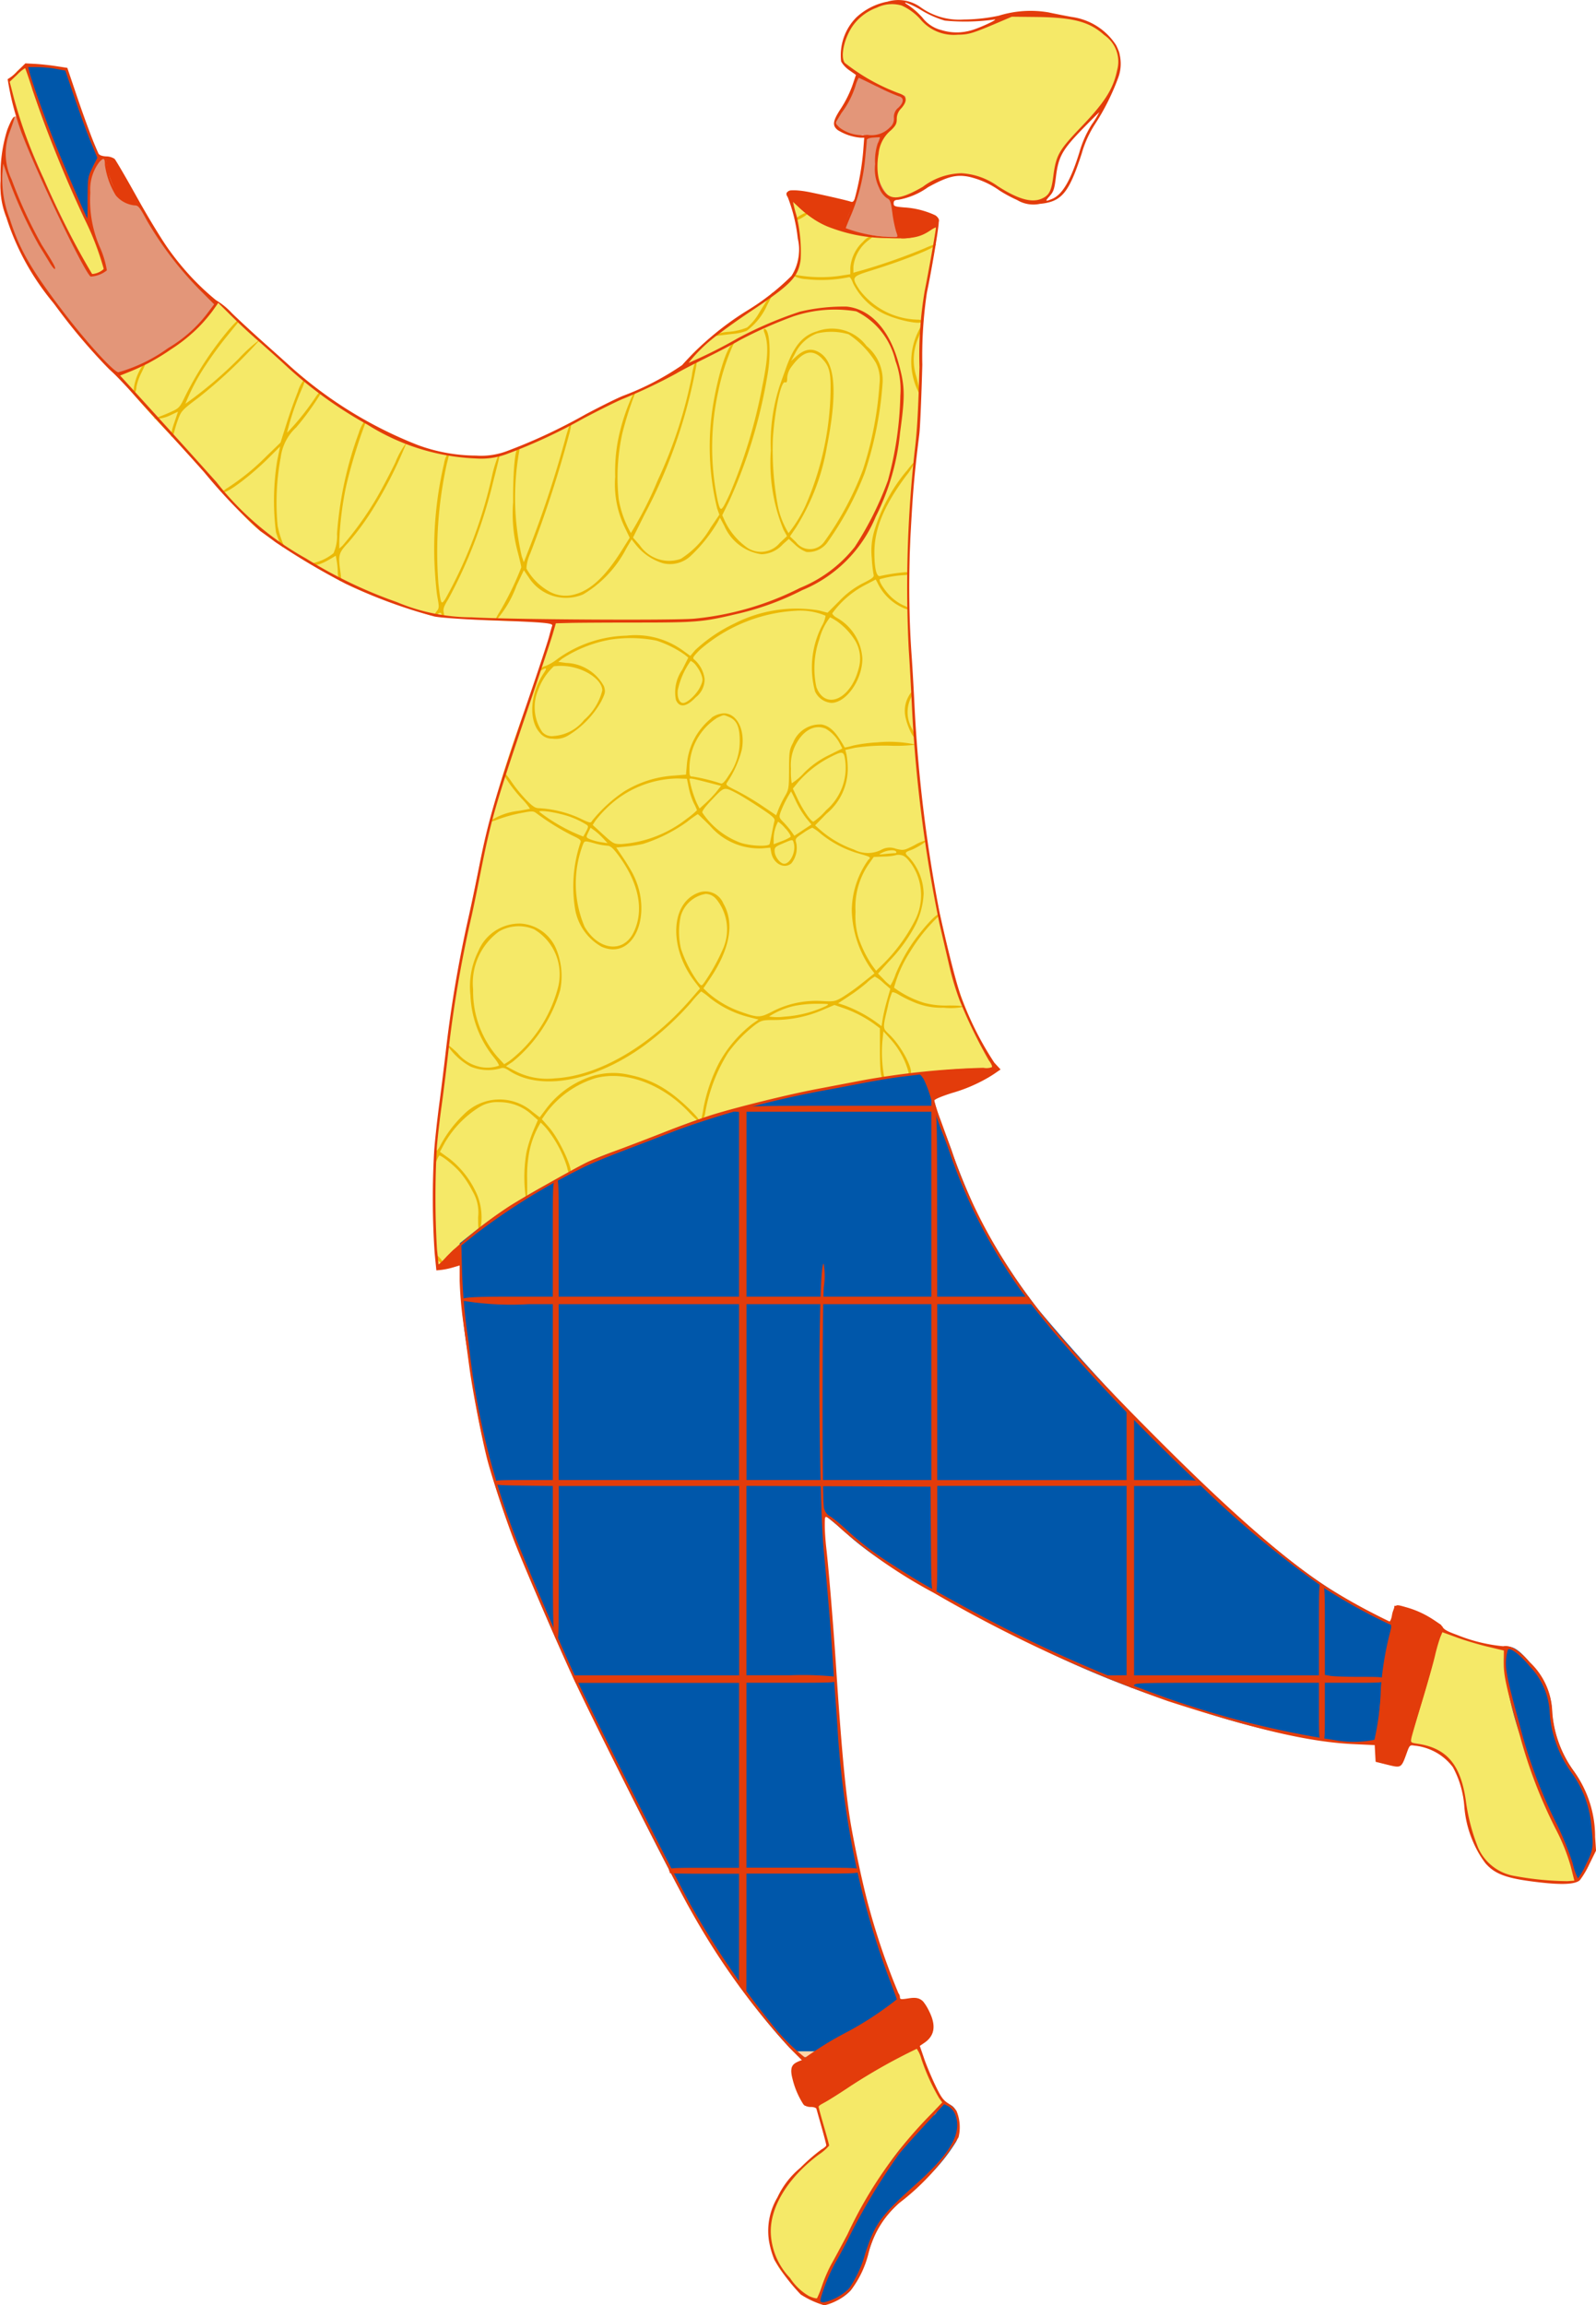 <svg id="Group_435" data-name="Group 435" xmlns="http://www.w3.org/2000/svg" width="107.909" height="155.838" viewBox="0 0 107.909 155.838">
  <path id="Path_3962" data-name="Path 3962" d="M135.863,95.392a1.69,1.69,0,0,0-.48.7,22.758,22.758,0,0,0,.9,3.353c.161.435.487,1.23.72,1.759s.611,1.4.834,1.93.812,1.769,1.3,2.744c1.6,3.171,1.649,3.251,1.906,3.251.356,0,.934-.277.934-.446a18.659,18.659,0,0,0-1.22-3.221c-1.844-3.994-4.064-9.671-4.064-10.4,0-.3-.36-.162-.84.325Z" transform="translate(-134.799 -90.471)" fill="#f5e968"/>
  <path id="Path_3963" data-name="Path 3963" d="M186.186,101.715c.032.178.154.762.267,1.29a4.834,4.834,0,0,1-.041,3,4.261,4.261,0,0,1-.432.723,19.2,19.2,0,0,1-2.671,1.973c-2.348,1.563-4.267,3.2-4.267,3.645a.3.3,0,0,1-.213.27,3.516,3.516,0,0,0-.651.36,2.423,2.423,0,0,1-.514.3,11.688,11.688,0,0,0-1.071.508c-.549.28-1.3.624-1.681.768s-1.722.8-2.983,1.454c-4.207,2.189-5.546,2.693-7.113,2.684-3.581-.024-8.363-2.372-12.712-6.242-2.285-2.036-2.777-2.482-3.648-3.315a3.948,3.948,0,0,0-1.077-.836c-.133,0-.367.223-.68.651a9.854,9.854,0,0,1-2.8,2.473,14.52,14.52,0,0,1-3.048,1.557c-.133.054-.22.157-.2.237a49.4,49.4,0,0,0,3.436,3.923c.7.752,1.988,2.174,2.863,3.149,2.508,2.8,2.734,3.025,3.485,3.56a41.63,41.63,0,0,0,5.964,3.6,37.44,37.44,0,0,0,5.294,1.938,54.06,54.06,0,0,0,6.28.412l2.093.062-.336,1.132c-.185.624-.844,2.617-1.468,4.435a71.7,71.7,0,0,0-3.505,12.346c-.248,1.23-.566,2.748-.7,3.374-.432,1.954-.957,5.162-1.227,7.5-.143,1.23-.37,3.058-.5,4.064a47.133,47.133,0,0,0-.363,8.281c.124,2.156.168,2.439.374,2.439a2.175,2.175,0,0,0,.621-.569,27.667,27.667,0,0,1,5.963-4.431c.51-.285,1.474-.826,2.144-1.2a19.191,19.191,0,0,1,3.608-1.622c.584-.21,1.777-.668,2.641-1.014a37.208,37.208,0,0,1,6.2-2.033,100.151,100.151,0,0,1,11.177-2.139c1.036-.116,2.644-.236,3.583-.27,1.331-.048,1.7-.09,1.7-.2a2.031,2.031,0,0,0-.367-.615,23.714,23.714,0,0,1-2.623-6.177c-.861-3.659-1.208-5.323-1.527-7.317-.421-2.633-.926-7.672-1.07-10.669-.056-1.179-.152-2.976-.213-4.015-.121-2.051-.065-7.092.107-9.6.058-.836.2-2.236.313-3.1.147-1.114.234-2.6.3-5.081.114-4.451.143-4.836.45-6.218.272-1.23.668-3.543.668-3.912,0-.291-.121-.288-.589.014a4.06,4.06,0,0,1-2.8.532,11.717,11.717,0,0,1-1.941-.227c-.336-.092-.875-.232-1.2-.309A5.285,5.285,0,0,1,187.121,102c-.824-.71-1.023-.771-.935-.282Z" transform="translate(-132.63 -87.8)" fill="#f5e968"/>
  <path id="Path_3964" data-name="Path 3964" d="M204.326,170.577c-.124.407-.312,1.122-.422,1.6s-.455,1.666-.767,2.641a21.488,21.488,0,0,0-.625,2.246l-.056.467.631.112a5,5,0,0,1,1.249.453c1.094.6,1.56,1.458,1.845,3.388.445,3,1.225,4.407,2.717,4.905,1.29.429,4.857.709,4.857.378a11.405,11.405,0,0,0-.26-1.132,15.867,15.867,0,0,0-1.1-2.729,40.515,40.515,0,0,1-3.048-8.728,8.173,8.173,0,0,1-.364-2.318v-.9h-.316a12.829,12.829,0,0,1-2.905-.772,7.8,7.8,0,0,0-1.067-.346c-.09,0-.224.27-.366.737Z" transform="translate(-107.188 -59.626)" fill="#f5e968"/>
  <path id="Path_3965" data-name="Path 3965" d="M181.608,189.793c-.055.052-.762.445-1.574.872s-2.112,1.2-2.9,1.724-1.568,1.019-1.748,1.111c-.464.239-.462.26.281,2.74.078.258.044.309-.373.566a13.139,13.139,0,0,0-2.661,2.685,8.518,8.518,0,0,0-.6,1.3,3.391,3.391,0,0,0-.215,1.666,4.4,4.4,0,0,0,.731,2.428c1.035,1.3,1.374,1.654,1.786,1.865.673.342.83.28,1.05-.411a53.921,53.921,0,0,1,2.692-5.356,25.611,25.611,0,0,1,3.937-5.548c.862-.944,1.567-1.759,1.567-1.808a11.174,11.174,0,0,0-.544-1.169,17.243,17.243,0,0,1-.82-1.92c-.26-.793-.4-.957-.618-.747Z" transform="translate(-119.802 -51.446)" fill="#f5e968"/>
  <path id="Path_3966" data-name="Path 3966" d="M173.512,102.082c-.376.193-.584.4-.407.4s.951-.486.864-.539a.912.912,0,0,0-.457.143Z" transform="translate(-119.297 -87.579)" fill="#ebb907"/>
  <path id="Path_3967" data-name="Path 3967" d="M177.636,103.507a2.692,2.692,0,0,0-.814,1.738l0,.416-.823.127a9.342,9.342,0,0,1-2.754-.062c-.162-.037-.284-.021-.284.037a2.182,2.182,0,0,0,.884.233,9.159,9.159,0,0,0,2.9-.137c.064-.014.178.168.261.412a4.528,4.528,0,0,0,1.955,1.995c.954.5,2.743.87,2.743.566,0-.056-.152-.1-.346-.1a5.075,5.075,0,0,1-3.913-2.012c-.559-.872-.548-.891.855-1.328,2.2-.683,4.318-1.534,4.318-1.731,0-.056-.336.051-.741.237a40.153,40.153,0,0,1-4.106,1.455l-.741.207v-.407a2.607,2.607,0,0,1,1.006-1.773c.344-.263.4-.34.243-.34a1.528,1.528,0,0,0-.635.467Z" transform="translate(-119.331 -87.124)" fill="#ebb907"/>
  <path id="Path_3968" data-name="Path 3968" d="M172.942,106.008c-.088.121-.4.614-.689,1.081a3.693,3.693,0,0,1-.848,1.047,4.045,4.045,0,0,1-1.218.289,3.447,3.447,0,0,0-1,.208c-.072.075.02.09.3.051.224-.03.682-.085,1.016-.121a3.245,3.245,0,0,0,.885-.209,4.419,4.419,0,0,0,1.386-1.757c.425-.792.5-1.056.165-.589Z" transform="translate(-120.893 -85.997)" fill="#ebb907"/>
  <path id="Path_3969" data-name="Path 3969" d="M147.491,107.637a22.678,22.678,0,0,0-3.069,4.674c-.322.671-.385.74-.915.981-.315.144-.706.3-.874.356l-.3.1.3.011a2.4,2.4,0,0,0,.823-.234l.518-.244-.239.711a5.5,5.5,0,0,0-.239.864c0,.239.175.051.237-.254a7.6,7.6,0,0,1,.265-.843c.193-.52.289-.621,1.347-1.413a32.746,32.746,0,0,0,4.2-3.962,10.094,10.094,0,0,0-1.453,1.3,27.243,27.243,0,0,1-3.617,3.065,14,14,0,0,1,1.431-2.693c.333-.508.911-1.3,1.3-1.777s.741-.92.8-.991.079-.152.051-.184-.278.209-.559.534Z" transform="translate(-131.939 -85.452)" fill="#ebb907"/>
  <path id="Path_3970" data-name="Path 3970" d="M179.007,107.917a4.6,4.6,0,0,0,.061,3.851c.257.631.216.254-.106-.966a3.731,3.731,0,0,1,.155-2.682c.342-.854.251-1.021-.11-.2Z" transform="translate(-117.003 -85.335)" fill="#ebb907"/>
  <path id="Path_3971" data-name="Path 3971" d="M176.846,107.686c.325.785.3,1.718-.11,3.72a35.5,35.5,0,0,1-2.2,7.276c-.58,1.239-.618,1.261-.815.447a17.5,17.5,0,0,1,.035-7.357,15.013,15.013,0,0,1,.978-3.1c.147-.285.147-.3-.014-.164-.4.332-.942,2.013-1.289,4.025a17.56,17.56,0,0,0,.253,7.123l.151.426-.607.895a6.087,6.087,0,0,1-2,2.088,2.4,2.4,0,0,1-2.784-.93l-.447-.508.772-1.544a34.677,34.677,0,0,0,3.5-10.04c.047-.325.035-.426-.041-.35a3.943,3.943,0,0,0-.254,1.011,30.607,30.607,0,0,1-2.308,7.053,25.2,25.2,0,0,1-1.813,3.566,7.056,7.056,0,0,1-.822-2.285,13.779,13.779,0,0,1,.248-4.471,23.308,23.308,0,0,1,.839-2.643c.069-.172.056-.184-.082-.072a13.732,13.732,0,0,0-1.07,3.272,11.485,11.485,0,0,0-.175,2.389,6.7,6.7,0,0,0,.675,3.485l.306.641-.543.863c-1.078,1.718-2.051,2.64-3.1,2.946a2.259,2.259,0,0,1-1.849-.209,3.994,3.994,0,0,1-1.489-1.518,2.74,2.74,0,0,1,.258-1.016,78.94,78.94,0,0,0,2.676-8.23c.248-1.105-.027-.61-.344.62a73.085,73.085,0,0,1-2.353,7.133l-.415,1.067-.141-.407a17.725,17.725,0,0,1-.171-7.082c.032-.152.013-.275-.044-.275-.23,0-.378,1.495-.367,3.71a9.924,9.924,0,0,0,.281,3.251c.148.559.27,1.076.27,1.149a19.891,19.891,0,0,1-1.458,3c-.222.346-.318.579-.239.579a7.348,7.348,0,0,0,1.371-2.326l.5-1.057.322.469a2.989,2.989,0,0,0,3.691,1.162,7.739,7.739,0,0,0,2.931-3.134l.342-.579.291.366a3.751,3.751,0,0,0,1.834,1.244,2.035,2.035,0,0,0,1.849-.479,10.31,10.31,0,0,0,1.845-2.3l.157-.3.3.569a3.229,3.229,0,0,0,2.5,1.9,2.022,2.022,0,0,0,1.453-.676l.4-.357.442.407a2.192,2.192,0,0,0,.757.474,1.612,1.612,0,0,0,1.365-.586,21.162,21.162,0,0,0,2.557-4.725,24.577,24.577,0,0,0,1.221-6.118,2.989,2.989,0,0,0-1.087-2.5,2.908,2.908,0,0,0-3.364-.985c-.946.265-1.564,1.007-2.093,2.51-.1.289-.3.833-.436,1.23a12.575,12.575,0,0,0-.58,4.308,11.947,11.947,0,0,0,.86,5.366l.237.426-.487.457a1.655,1.655,0,0,1-2.338.223,4.668,4.668,0,0,1-1.362-1.666l-.192-.426.467-.946a33.927,33.927,0,0,0,2.578-8.454c.277-1.443.172-3.2-.189-3.2-.056,0-.069.08-.027.182Zm5.727.2a6.1,6.1,0,0,1,1.844,1.928,2.476,2.476,0,0,1,.247,1.4,23.812,23.812,0,0,1-1.122,5.823,20.893,20.893,0,0,1-2.626,4.887,1.183,1.183,0,0,1-1.9.013l-.407-.388.4-.59a14.919,14.919,0,0,0,2.089-5.426c.727-3.658.589-5.695-.435-6.375-.56-.373-1.067-.294-1.677.264l-.3.268.289-.538a2.7,2.7,0,0,1,1.458-1.323,4.211,4.211,0,0,1,2.134.055Zm-1.808,1.633c.541.542.637,1,.572,2.713a20.2,20.2,0,0,1-1.7,7.286,9.077,9.077,0,0,1-1.124,1.808,5.588,5.588,0,0,1-.747-1.961,20.907,20.907,0,0,1-.315-4.389c.124-1.952.553-3.951.827-3.845.107.041.143-.032.143-.3a1.347,1.347,0,0,1,.287-.747c.767-1.056,1.4-1.231,2.061-.569Z" transform="translate(-125.197 -85.287)" fill="#ebb907"/>
  <path id="Path_3972" data-name="Path 3972" d="M142.105,109.161a3.75,3.75,0,0,0-.717,1.684c-.041.385-.025.487.056.375a.829.829,0,0,0,.112-.411,3.707,3.707,0,0,1,.35-.991c.195-.407.342-.733.33-.733a.66.66,0,0,0-.131.075Z" transform="translate(-132.335 -84.635)" fill="#ebb907"/>
  <path id="Path_3973" data-name="Path 3973" d="M150.727,110.737c-.2.479-.552,1.464-.776,2.175l-.412,1.3-.985.953a15.46,15.46,0,0,1-2.612,2.12c-.213.128-.34.258-.274.28.27.086,1.9-1.148,3.1-2.346l.743-.743-.2.975a17.023,17.023,0,0,0-.08,4.826c.253.762.342.949.473,1,.1.041.085-.056-.051-.371a6.4,6.4,0,0,1-.308-1.067,16.623,16.623,0,0,1,.208-4.623,3.321,3.321,0,0,1,1.05-2.033,18.035,18.035,0,0,0,1.693-2.348c0-.16-.182-.01-.4.326a17.017,17.017,0,0,1-1.914,2.387,17.869,17.869,0,0,1,.992-2.946c.161-.356.253-.663.2-.692a2.261,2.261,0,0,0-.453.823Z" transform="translate(-130.572 -84.294)" fill="#ebb907"/>
  <path id="Path_3974" data-name="Path 3974" d="M153.1,112.727a24.892,24.892,0,0,0-1.478,6.838,2.807,2.807,0,0,1-.237,1.311,3.312,3.312,0,0,1-1.388.669c-.152,0-.168.024-.061.093.176.113.62-.013,1.169-.335l.436-.256.066.377a5.082,5.082,0,0,1,.066.7c0,.356.086.641.193.641.04,0,.037-.234,0-.528-.179-1.251-.151-1.362.524-2.084a18.108,18.108,0,0,0,1.424-1.89,28.359,28.359,0,0,0,2.511-4.867,5.382,5.382,0,0,0-.757,1.341c-.392.813-.991,1.942-1.335,2.52a21.945,21.945,0,0,1-2.242,3.11l-.213.193v-.528a21.855,21.855,0,0,1,.469-3.72,34.734,34.734,0,0,1,1.3-4.248c.045-.1.034-.172-.025-.172a2.526,2.526,0,0,0-.423.833Z" transform="translate(-128.836 -83.479)" fill="#ebb907"/>
  <path id="Path_3975" data-name="Path 3975" d="M156.418,114.22a25.237,25.237,0,0,0-.634,6.676c.037.864.127,1.9.2,2.3.123.671.119.743-.049.95-.2.243-.165.428.04.223.165-.165.285-.152.285.031,0,.08.052.151.112.151s.086-.111.041-.3c-.056-.243,0-.428.294-.9a32.5,32.5,0,0,0,3.042-7.936c.488-1.91.508-2.006.383-1.88a8.677,8.677,0,0,0-.459,1.474,30.567,30.567,0,0,1-3.156,8.312c-.284.419-.3.377-.463-1.005a27.792,27.792,0,0,1,.565-8.13c.175-.68.178-.7.059-.7a1.868,1.868,0,0,0-.257.743Z" transform="translate(-126.409 -82.827)" fill="#ebb907"/>
  <path id="Path_3976" data-name="Path 3976" d="M185.763,114.5a11.4,11.4,0,0,0-2.194,4.105,4.715,4.715,0,0,0-.154,1.763,9.251,9.251,0,0,0,.123,1.122c.051.172-.061.265-.733.6a5.866,5.866,0,0,0-1.584,1.194l-.793.793-.579-.154a9.235,9.235,0,0,0-5.7.874,10.494,10.494,0,0,0-2.674,1.81l-.325.385-.477-.344a5.463,5.463,0,0,0-3.841-1.021,8.333,8.333,0,0,0-4.654,1.567,3.382,3.382,0,0,1-.807.48.809.809,0,0,0-.422.258c-.031.1.01.1.162.017.329-.178.356-.133.127.212-.919,1.382-1.039,3.182-.268,4.025a1.047,1.047,0,0,0,.853.407,1.624,1.624,0,0,0,1.067-.216,6.317,6.317,0,0,0,2.225-2.284c.291-.59.306-.672.2-1.036a3.02,3.02,0,0,0-2.564-1.587l-.528-.071.243-.2a8.782,8.782,0,0,1,3.262-1.3,9.027,9.027,0,0,1,3.13.064,7.087,7.087,0,0,1,1.921.96l.233.191-.408.813a2.663,2.663,0,0,0-.429,2.043c.23.549.716.487,1.34-.174a1.534,1.534,0,0,0,.6-1.23,2.071,2.071,0,0,0-.692-1.317c-.144-.112-.1-.186.37-.663a10.8,10.8,0,0,1,6.47-2.641,4.384,4.384,0,0,1,2.031.335,1.953,1.953,0,0,1-.256.7,6.209,6.209,0,0,0-.457,4.42,1.339,1.339,0,0,0,1.1.772c1.008,0,2.1-1.554,2.1-2.987a3.384,3.384,0,0,0-1.757-2.784c-.152-.09-.275-.217-.275-.285a6.424,6.424,0,0,1,2.144-1.872l.793-.414.172.335a3.453,3.453,0,0,0,1.849,1.653c.361.109.254-.093-.121-.227a3.189,3.189,0,0,1-.793-.521c-.457-.407-.961-1.179-.823-1.263a7.7,7.7,0,0,1,1.626-.271c.182,0,.335-.047.335-.1s-.1-.1-.223-.1a13.03,13.03,0,0,0-1.728.26c-.243.073-.385-.514-.385-1.591,0-1.594.647-3.161,2.136-5.172a4.129,4.129,0,0,0,.587-.93c-.017-.052-.267.219-.549.6Zm-4.745,10.124a4.533,4.533,0,0,1,1.292,1.368,2.377,2.377,0,0,1,.219,1.859c-.531,2.084-2.252,2.843-2.854,1.261a6,6,0,0,1,.2-3.252,4.1,4.1,0,0,1,.723-1.474,3.1,3.1,0,0,1,.418.239Zm-9.492,3.008a2.374,2.374,0,0,1,.377.661c.106.313.092.422-.1.819-.237.487-.855,1.066-1.138,1.066-.261,0-.416-.376-.361-.874a5.346,5.346,0,0,1,.868-1.971.949.949,0,0,1,.356.3Zm-7.458.432c.7.354,1.128.834,1.128,1.27a3.881,3.881,0,0,1-1.22,1.982,2.875,2.875,0,0,1-2.062,1.094.867.867,0,0,1-.781-.281,2.983,2.983,0,0,1-.263-2.846,4.056,4.056,0,0,1,1.053-1.585,3.805,3.805,0,0,1,2.144.366Z" transform="translate(-124.475 -82.656)" fill="#ebb907"/>
  <path id="Path_3977" data-name="Path 3977" d="M178.589,125.156a2.029,2.029,0,0,0-.217,1.554c.128.569.525,1.389.584,1.21a1.252,1.252,0,0,0-.179-.549,2.232,2.232,0,0,1-.1-1.971c.268-.549.2-.724-.09-.244Z" transform="translate(-117.129 -78.135)" fill="#ebb907"/>
  <path id="Path_3978" data-name="Path 3978" d="M174.255,126.242a4.471,4.471,0,0,0-1.67,3.154l-.058.671-.823.065a7.311,7.311,0,0,0-3.363,1.073,9.774,9.774,0,0,0-2.154,1.972c-.1.182-.143.174-.885-.182a7.618,7.618,0,0,0-2.692-.658c-.272,0-.44-.11-.889-.567a10.245,10.245,0,0,1-.991-1.22c-.237-.356-.464-.628-.5-.594-.1.1.5.985,1.162,1.707a4.542,4.542,0,0,1,.586.706c-.021.014-.375.082-.782.148a4.356,4.356,0,0,0-1.92.69c-.024.071.213.02.548-.116a9.887,9.887,0,0,1,1.474-.412c.823-.161.9-.161,1.118,0a16.753,16.753,0,0,0,2.4,1.493c.528.241.637.33.577.48a9.406,9.406,0,0,0-.366,4.49,3.611,3.611,0,0,0,1.78,2.552c2.166.984,3.533-2.146,2.141-4.9-.127-.248-.438-.762-.683-1.128l-.453-.671.671-.066a10.4,10.4,0,0,0,1.128-.174,10.662,10.662,0,0,0,2.977-1.488,8.813,8.813,0,0,1,.733-.528c.023,0,.4.356.833.793a4.383,4.383,0,0,0,3.536,1.519l.539-.047.062.336c.141.752.894,1.145,1.369.716a1.663,1.663,0,0,0,.326-1.355c-.089-.3-.072-.329.457-.682a3.621,3.621,0,0,1,.624-.366,3.01,3.01,0,0,1,.575.411,7.235,7.235,0,0,0,2.571,1.338c.834.24.841.246.631.436a6.013,6.013,0,0,0-1.108,3.454,7.252,7.252,0,0,0,1.27,3.861l.264.346-.844.671a13.821,13.821,0,0,1-1.351.961c-.486.277-.549.287-1.423.236a6.471,6.471,0,0,0-3.333.737c-.8.407-.935.405-2.154-.031a6.738,6.738,0,0,1-2.144-1.259l-.315-.3.46-.68c1.34-1.982,1.65-3.749.891-5.051a1.313,1.313,0,0,0-1.717-.723c-1.863.714-1.979,3.7-.233,5.987l.366.477-.6.692c-2.747,3.18-6.232,5.219-9.2,5.38a4.7,4.7,0,0,1-2.734-.511l-.579-.306.447-.3a9.79,9.79,0,0,0,3.213-4.835,4.8,4.8,0,0,0-.248-2.744,2.79,2.79,0,0,0-2.446-1.766,3.027,3.027,0,0,0-2.846,1.878,5.316,5.316,0,0,0-.527,2.967,7.116,7.116,0,0,0,1.546,4.156c.247.3.418.582.373.61a2.369,2.369,0,0,1-1.494.018,2.628,2.628,0,0,1-1.285-.857c-.387-.38-.7-.623-.7-.543a4.419,4.419,0,0,0,1.564,1.438,3.094,3.094,0,0,0,1.992.134c.2-.08.325-.052.62.144,2.139,1.416,5.833.719,9.186-1.734a20.211,20.211,0,0,0,3.1-2.849,6.851,6.851,0,0,1,.7-.772,4.4,4.4,0,0,1,.594.442,7.023,7.023,0,0,0,2.571,1.276l.711.182-.416.288a8.457,8.457,0,0,0-2.264,2.66,11.337,11.337,0,0,0-1.031,2.977c-.038.254-.092.536-.119.635s-.008.178.049.178.133-.174.169-.387a11.209,11.209,0,0,1,1.566-4.125,9.468,9.468,0,0,1,1.822-1.872c.415-.3.508-.323,1.3-.323a8.261,8.261,0,0,0,3.231-.666l.823-.35.559.191a8.291,8.291,0,0,1,2.093,1.066l.426.319,0,1.423c0,1.443.061,1.981.239,1.981.051,0,.068-.08.038-.182a9.233,9.233,0,0,1-.112-2.328l.073-.69.5.559a5.47,5.47,0,0,1,1.2,2.215c0,.193.031.234.113.152.272-.274-.58-1.911-1.413-2.71-.466-.448-.462-.368-.1-1.893a4.912,4.912,0,0,1,.285-.95c.044-.047.258.027.471.162a8.383,8.383,0,0,0,1.1.534,4.669,4.669,0,0,0,1.911.336,4.314,4.314,0,0,0,1.3-.051c.066-.066-.264-.1-.946-.1a5.677,5.677,0,0,1-1.656-.176,6.807,6.807,0,0,1-2.047-1.028,8.507,8.507,0,0,1,1.08-2.418,11.6,11.6,0,0,1,1.952-2.428c.092-.031.095-.058.011-.11-.174-.109-1.4,1.278-2.058,2.335a12.018,12.018,0,0,0-.874,1.693,3.719,3.719,0,0,1-.356.776,2.575,2.575,0,0,1-.447-.4l-.391-.4.709-.793a10.576,10.576,0,0,0,1.7-2.266,5.312,5.312,0,0,0,.675-2.338,3.776,3.776,0,0,0-1.005-2.484c-.291-.26-.275-.32.121-.459s1.134-.607,1.067-.673a2.806,2.806,0,0,0-.788.325c-.721.368-.748.374-1.27.248a1.172,1.172,0,0,0-1.021.088,2.022,2.022,0,0,1-1.82-.035,7.063,7.063,0,0,1-2.215-1.272l-.407-.36.761-.782a3.957,3.957,0,0,0,1.444-2.926,5.961,5.961,0,0,0-.082-1.077l-.08-.315.639-.143a13.619,13.619,0,0,1,2.394-.143,11.094,11.094,0,0,0,1.752-.071,8.584,8.584,0,0,0-2.641-.154,10,10,0,0,0-1.621.215,3.809,3.809,0,0,1-.566.131c-.583-1.046-.977-1.441-1.553-1.556a1.95,1.95,0,0,0-1.933,1.221c-.254.483-.274.61-.278,1.839s-.021,1.348-.274,1.777a7.186,7.186,0,0,0-.432.879l-.162.422-.94-.635a17.914,17.914,0,0,0-1.722-1.021c-.752-.371-.776-.4-.63-.6a7.173,7.173,0,0,0,.963-2.154c.26-1.311-.3-2.48-1.2-2.48a1.53,1.53,0,0,0-.864.312Zm1.189-.068c.51.212.713.661.717,1.585a3.95,3.95,0,0,1-.75,2.367c-.244.4-.414.573-.517.541a13.059,13.059,0,0,0-1.9-.469c-.215,0-.233-.041-.232-.529a4.063,4.063,0,0,1,1.879-3.447c.477-.219.4-.215.8-.048Zm6.484.764a2.441,2.441,0,0,1,.99,1.015l.179.346-.911.452a6.064,6.064,0,0,0-1.681,1.2,3.894,3.894,0,0,1-.829.7,4.752,4.752,0,0,1-.051-.985,3.07,3.07,0,0,1,.234-1.443c.486-1.077,1.295-1.577,2.068-1.279Zm1.354,2.1A3.783,3.783,0,0,1,182,132.474a4.323,4.323,0,0,1-.855.772c-.171,0-.716-.792-1.083-1.575l-.309-.659.385-.469a7.31,7.31,0,0,1,2.125-1.649c.844-.432.933-.419,1.019.145Zm-10.566,1.931a4.926,4.926,0,0,0,.342,1.036,3.472,3.472,0,0,1,.213.467,5.2,5.2,0,0,1-.682.569,8.075,8.075,0,0,1-4.449,1.721c-.483,0-.543-.035-1.215-.648l-.706-.645.188-.291a7.661,7.661,0,0,1,.778-.867,7,7,0,0,1,4.756-1.983l.649.021.127.62Zm1.4-.344.782.2-.3.381a7.406,7.406,0,0,1-.727.767l-.426.387-.186-.366a7.433,7.433,0,0,1-.494-1.616c0-.089.172-.056,1.351.246Zm1.82.693c.239.12.935.549,1.534.947.913.6,1.087.759,1.04.929-.03.112-.107.477-.172.813s-.133.669-.151.741c-.049.195-1.235.154-1.947-.068a5.325,5.325,0,0,1-2.6-2.036c-.054-.089.164-.385.669-.913.816-.854.776-.844,1.63-.414Zm4.039.576a6.412,6.412,0,0,0,.676,1.112l.356.432-.575.381-.575.381-.213-.3a6.77,6.77,0,0,0-.528-.62c-.3-.3-.308-.34-.184-.7a7.709,7.709,0,0,1,.7-1.372c.011,0,.164.3.34.682Zm-15.918.839a5.744,5.744,0,0,1,1.779.743c.117.095.09.176-.254.776a11.64,11.64,0,0,1-2.977-1.677c0-.1.741-.024,1.453.158Zm15.206.985c.236.264.381.512.33.563a3,3,0,0,1-.614.291l-.524.2v-.315a2.516,2.516,0,0,1,.3-1.21,2.278,2.278,0,0,1,.5.473Zm-12.341.651.3.33-.438-.066a3.569,3.569,0,0,1-.731-.193c-.291-.126-.292-.133-.137-.457l.157-.33.27.193a4.673,4.673,0,0,1,.575.524Zm12.9.36c.14.559-.246,1.362-.654,1.362-.263,0-.624-.457-.644-.813-.016-.292.024-.333.542-.553.7-.3.678-.3.755,0Zm-13.457-.011a4.262,4.262,0,0,0,.829.154c.2,0,.37.131.679.538,1.47,1.931,1.859,3.837,1.094,5.356-.7,1.383-2.352,1.179-3.291-.407a7.454,7.454,0,0,1-.133-5.518c.121-.319.11-.318.822-.123Zm20.371.56c.037.058,0,.1-.079.1s-.366.023-.641.051c-.5.051-.5.051-.192-.1.356-.171.824-.2.912-.056Zm.977.751a3.731,3.731,0,0,1,.278,3.923,11.691,11.691,0,0,1-2.1,2.88l-.508.494-.257-.346a7.864,7.864,0,0,1-.943-1.91,5.062,5.062,0,0,1-.192-1.728,5.128,5.128,0,0,1,.86-3.18l.37-.528.7-.031a3.5,3.5,0,0,0,.751-.08.716.716,0,0,1,.356-.021c.23.023.4.152.68.528Zm-13.117,2.48a3.249,3.249,0,0,1,.415,3.374,13.32,13.32,0,0,1-1.282,2.285c-.155.2-.168.193-.408-.1a8.434,8.434,0,0,1-1.131-2.225,5.038,5.038,0,0,1-.02-2.2,2.112,2.112,0,0,1,1.693-1.512.947.947,0,0,1,.733.384Zm-12.327,2.023a3.539,3.539,0,0,1,1.611,3.9,9.206,9.206,0,0,1-3.307,5l-.336.213-.467-.508a6.775,6.775,0,0,1-1.636-4.553,4.315,4.315,0,0,1,1.759-3.919,2.676,2.676,0,0,1,2.377-.134Zm23.59,3.6.483.416-.224.782a12.734,12.734,0,0,0-.294,1.259l-.072.479-.467-.342a9.233,9.233,0,0,0-2.084-1.079l-.385-.124.741-.488a12.354,12.354,0,0,0,1.2-.9,2.712,2.712,0,0,1,.538-.416,2.506,2.506,0,0,1,.565.412Zm-3.847,1.568a7.873,7.873,0,0,1-2.866.73,3.492,3.492,0,0,1-1-.013,5.315,5.315,0,0,1,1.717-.717,8.059,8.059,0,0,1,1.484-.141c.844,0,.9.006.661.141Z" transform="translate(-126.146 -77.701)" fill="#ebb907"/>
  <path id="Path_3979" data-name="Path 3979" d="M166.7,143.288a6.316,6.316,0,0,0-3.35,2.26l-.45.6-.5-.385a3.394,3.394,0,0,0-4.654.212,8.186,8.186,0,0,0-1.554,2.054c-.1.213-.232.385-.291.385s-.116.24-.127.534l-.02.534.152-.35a2.753,2.753,0,0,1,.192-.391c.08-.085.956.6,1.4,1.1a6.861,6.861,0,0,1,.857,1.3,2.788,2.788,0,0,1,.381,1.758c0,.823.024.966.143.868a4.068,4.068,0,0,0-.178-2.311,6.254,6.254,0,0,0-1.894-2.508l-.651-.469.323-.6a7.007,7.007,0,0,1,2.329-2.414,2.255,2.255,0,0,1,1.351-.343A3.248,3.248,0,0,1,162.4,146l.377.33-.311.726a9.267,9.267,0,0,0-.462,1.458,9.925,9.925,0,0,0-.052,3c.11.257.113.223.1-1.189a8.945,8.945,0,0,1,.144-1.839,6.045,6.045,0,0,1,.772-1.983,3.891,3.891,0,0,1,.5.541,7.833,7.833,0,0,1,1.293,2.5c.035.215.112.4.167.4.368,0-.654-2.276-1.406-3.13l-.474-.538.282-.407a6.563,6.563,0,0,1,3.355-2.373c2.012-.525,4.521.4,6.333,2.342.333.356.634.608.663.559.09-.145-1.275-1.464-2.047-1.978a6.836,6.836,0,0,0-2.6-1.126,4.8,4.8,0,0,0-2.328,0Z" transform="translate(-126.41 -70.615)" fill="#ebb907"/>
  <path id="Path_3980" data-name="Path 3980" d="M155.826,151.882c0,.2.352.606.487.558.062-.021-.021-.186-.188-.37s-.3-.267-.3-.188Z" transform="translate(-126.383 -67.03)" fill="#ebb907"/>
  <path id="Path_3981" data-name="Path 3981" d="M177.334,92.228a3.487,3.487,0,0,0-2.053,2.825c-.064.844.014,1.019.659,1.5a18.264,18.264,0,0,0,3.313,1.667c.234.059.272.113.219.3a1.544,1.544,0,0,1-.311.483.865.865,0,0,0-.244.63c0,.311-.08.45-.5.858a2.138,2.138,0,0,0-.669,1.077c-.38,1.311-.161,2.837.486,3.384.477.4,1.23.312,2.287-.275,1.687-.937,1.955-1.05,2.621-1.093a3.874,3.874,0,0,1,2.4.717c1.554,1.008,2.7,1.328,3.413.957.481-.25.625-.549.785-1.626.206-1.386.438-1.779,2.037-3.435a7.8,7.8,0,0,0,1.763-2.236,4.252,4.252,0,0,0,.527-2.713,4.3,4.3,0,0,0-1.869-1.938,11.2,11.2,0,0,0-4.39-.589,4.189,4.189,0,0,0-2.134.428,6.35,6.35,0,0,1-2.641.8,2.96,2.96,0,0,1-2.341-1.067,2.259,2.259,0,0,0-1.978-1,2.549,2.549,0,0,0-1.382.346Z" transform="translate(-118.382 -91.717)" fill="#f5e968"/>
  <path id="Path_3982" data-name="Path 3982" d="M136.246,95.088a42.611,42.611,0,0,0,1.694,4.949c1.417,3.505,2.3,5.436,2.493,5.436.161,0,.174-.051.106-.426a9.323,9.323,0,0,1,.079-2.643,2.343,2.343,0,0,1,.377-.8c.284-.337.287-.325-.26-1.564-.222-.5-.71-1.814-1.084-2.911l-.68-2-.565-.112a8.746,8.746,0,0,0-1.362-.112c-.71,0-.8.02-.8.182Z" transform="translate(-134.443 -90.472)" fill="#0057aa"/>
  <path id="Path_3983" data-name="Path 3983" d="M187.4,143.2c-1.67.2-3.394.5-7.214,1.265-1.931.388-5.8,1.4-7.174,1.88-.577.2-1.825.675-2.78,1.056s-2.129.83-2.617,1a17.164,17.164,0,0,0-3.007,1.327c-.383.224-1.21.685-1.851,1.029a34.247,34.247,0,0,0-4.694,3.052l-1.077.855.035,2.017a35.337,35.337,0,0,0,.505,5.33c.953,6.729,1.784,9.643,4.723,16.532,1.937,4.543,2.692,6.148,6.026,12.825,3.8,7.6,5.28,10.246,7.421,13.23,2.283,3.18,4.742,5.872,4.742,5.192a.093.093,0,0,1,.1-.1,6.345,6.345,0,0,0,.94-.549c.467-.3,1.165-.709,1.564-.908a15.992,15.992,0,0,0,3.576-2.384,1.866,1.866,0,0,0-.172-.782,55.24,55.24,0,0,1-3.556-15.09c-.183-1.868-.271-3.028-.628-8.23-.123-1.786-.349-4.451-.563-6.656a18.528,18.528,0,0,1-.124-1.87c.035-.23.041-.229.457.107.23.186.829.7,1.316,1.136,1.945,1.729,5.61,3.923,11.32,6.776a67.475,67.475,0,0,0,12.041,4.915,51.908,51.908,0,0,0,7.621,1.964,19.321,19.321,0,0,0,4.649.272c.051-.083.246-1.859.473-4.318a19.066,19.066,0,0,1,.36-2.174,11.793,11.793,0,0,0,.26-1.306c0-.179-.264-.354-1.464-.966-3.164-1.616-5.618-3.42-9.764-7.177A142.585,142.585,0,0,1,196.1,159.135a41.433,41.433,0,0,1-4.044-6.3c-.439-.874-1.482-3.411-1.755-4.269-.071-.222-.309-.858-.525-1.407s-.51-1.4-.647-1.879a15.561,15.561,0,0,0-.512-1.509c-.285-.68-.285-.68-1.21-.573Z" transform="translate(-125.903 -70.615)" fill="#0057aa"/>
  <path id="Path_3984" data-name="Path 3984" d="M207.067,170.794a4.521,4.521,0,0,0-.061.894,22.371,22.371,0,0,0,1.149,5.092,31.646,31.646,0,0,0,2.3,5.944,15.224,15.224,0,0,1,1.08,2.672c.226.823.339,1.09.453,1.067a3.163,3.163,0,0,0,.63-.946,2.671,2.671,0,0,0,.481-1.625,7.712,7.712,0,0,0-1.461-4.969,7.819,7.819,0,0,1-1.382-3.761,4.837,4.837,0,0,0-1.437-3.394c-.692-.823-1.1-1.138-1.485-1.138a.3.3,0,0,0-.264.162Z" transform="translate(-105.315 -59.3)" fill="#0057aa"/>
  <path id="Path_3985" data-name="Path 3985" d="M181.634,193.4c-.439.487-1.105,1.221-1.485,1.636-1.166,1.276-2.346,3.171-4.442,7.133-1.08,2.043-1.526,3.1-1.526,3.607,0,.227.041.254.387.254a2.92,2.92,0,0,0,1.743-.874,7.221,7.221,0,0,0,1.23-2.621c.668-1.982.939-2.345,3.388-4.53a11.96,11.96,0,0,0,2.554-2.949,2.04,2.04,0,0,0,.184-1.026c-.008-.966-.335-1.513-.9-1.513-.294,0-.436.111-1.134.884Z" transform="translate(-118.828 -50.292)" fill="#0057aa"/>
  <path id="Path_3986" data-name="Path 3986" d="M188.86,144.538l-.006.432H182.6c-5.63,0-6.323.018-6.935.178l-.682.178.432.03.432.031v12.489H163.654V153.86c0-3.982,0-4.012-.2-3.886s-.2.234-.2,4.013v3.888h-2.713c-2.854,0-3.485.045-3.485.254a19.874,19.874,0,0,0,4.553.254h1.646v11.889h-1.986c-1.839,0-1.985.013-1.957.178s.219.179,1.988.2l1.955.025.006,4.953c0,4.592.02,4.983.2,5.36.191.4.193.34.2-4.953l0-5.36h12.194v12.8H164.569l.117.254.117.254h11.045v12.5h-2.4c-2.143,0-2.391.017-2.336.162a1.1,1.1,0,0,1,.061.2c0,.023,1.046.041,2.338.041h2.336v7.571l.25.3.248.3.006-4.091,0-4.09h3.811c3.739,0,3.81,0,3.81-.2s-.071-.2-3.81-.2h-3.811v-12.5h3.059c2.743,0,3.052-.017,3-.162a.944.944,0,0,1-.061-.254,22.684,22.684,0,0,0-3-.092h-3v-12.8l6.224.025,6.224.025.025,3.525c.024,3.4.032,3.531.229,3.638s.2.076.2-3.55v-3.663h12.8v12.8l-.839.006-.839.006.457.207a3.851,3.851,0,0,0,.813.264.953.953,0,0,1,.457.178.705.705,0,0,0,.28.184c.127.044.178,0,.178-.137,0-.195.1-.2,6.249-.2h6.249v1.921c0,1.839.008,1.923.2,1.971s.2,0,.2-1.92v-1.972h1.981c1.911,0,1.982-.007,1.982-.2s-.066-.2-1.6-.2c-.884,0-1.77-.03-1.981-.065l-.381-.066v-3.008c0-2.9-.008-3.012-.2-3.135s-.2-.1-.2,3.024v3.149h-12.5v-12.8h2.352c2.348,0,2.352,0,2.17-.2s-.311-.2-2.352-.2h-2.17v-4.339l-.254-.234-.254-.233v4.807h-12.8V158.383h6.5l-.162-.254-.162-.254h-6.179l-.006-6.224c0-5.8-.017-6.269-.2-6.885l-.193-.661,0,.432Zm-.006,7.088v6.249h-12.5v-12.5h12.5v6.249Zm-13.007,12.7v5.944H163.654V158.383h12.194v5.944Zm13.007,0v5.944h-12.5V158.383h12.5v5.944Z" transform="translate(-125.88 -70.219)" fill="#e33c0b"/>
  <path id="Path_3987" data-name="Path 3987" d="M173.19,190.2a1.01,1.01,0,0,0,1.2,0l.254-.2h-1.707l.254.2Z" transform="translate(-119.34 -51.329)" fill="#fed4a7"/>
  <path id="Path_3988" data-name="Path 3988" d="M179.73,192.905c-.107.123-.158.244-.117.285.093.093.394-.234.346-.377-.025-.075-.113-.04-.229.092Z" transform="translate(-116.597 -50.185)" fill="#fed4a7"/>
  <path id="Path_3989" data-name="Path 3989" d="M140.015,99.84a6.077,6.077,0,0,0,.381,1.326,1.917,1.917,0,0,0,.711,1.039c.438.291,1.22.452,1.22.251a25.542,25.542,0,0,0-1.687-3.007.687.687,0,0,0-.416-.152c-.257,0-.263.016-.209.543Z" transform="translate(-132.903 -88.664)" fill="#e33c0b"/>
  <path id="Path_3990" data-name="Path 3990" d="M172.694,101.036c-.054.144.092.339.631.837a5.99,5.99,0,0,0,2.133,1.453c.936.332,1.032.3,1.376-.476.421-.946.4-1.108-.137-1.245-1.179-.3-2.726-.621-3.292-.685s-.649-.048-.712.116Z" transform="translate(-119.444 -88.011)" fill="#e33c0b"/>
  <path id="Path_3991" data-name="Path 3991" d="M177.71,101.735a13.45,13.45,0,0,0,.319,1.736c.09.277.157.326.44.326.925,0,2.389-.754,2.389-1.23,0-.24-.426-.462-1.239-.642a5.293,5.293,0,0,0-1.909-.191Z" transform="translate(-117.375 -87.678)" fill="#e33c0b"/>
  <path id="Path_3992" data-name="Path 3992" d="M180.523,143.055a6.5,6.5,0,0,0-1.27.2,1.9,1.9,0,0,0,.178.813c.2.569.308.738.477.762a5.738,5.738,0,0,0,1.225-.282c1.523-.473,2.956-1.193,2.956-1.486,0-.176-1.738-.178-3.566,0Z" transform="translate(-116.745 -70.705)" fill="#e33c0b"/>
  <path id="Path_3993" data-name="Path 3993" d="M156.54,152.129a3.49,3.49,0,0,0-.57.772c0,.145.68.054,1.2-.16.292-.121.325-.175.325-.542,0-.913-.2-.929-.953-.071Z" transform="translate(-126.324 -67.176)" fill="#e33c0b"/>
  <path id="Path_3994" data-name="Path 3994" d="M202.062,169.011c-.028.193-.08.569-.117.854s-.174.96-.3,1.509a18.515,18.515,0,0,0-.344,2.287c-.059.709-.181,1.945-.27,2.758a17.805,17.805,0,0,0-.127,2.129l.035.655.508.131c.894.229,1.115.186,1.3-.253a9.619,9.619,0,0,0,.318-.935c.086-.308.435-1.47.772-2.576s.707-2.414.819-2.9.316-1.249.457-1.712a1.975,1.975,0,0,0,.162-1,9.069,9.069,0,0,0-2.684-1.235l-.477-.065-.051.344Z" transform="translate(-107.831 -60.108)" fill="#e33c0b"/>
  <path id="Path_3995" data-name="Path 3995" d="M180.346,187.568a3.353,3.353,0,0,0-1.124.565,18.6,18.6,0,0,1-2.774,1.721,13.089,13.089,0,0,0-2.651,1.7c0,.045-.088.082-.189.082a1.015,1.015,0,0,0-.467.219c-.256.2-.274.258-.222.706a6.217,6.217,0,0,0,.837,2.136,1.68,1.68,0,0,0,1.3-.184c.174-.09.981-.6,1.794-1.139s2.2-1.362,3.1-1.839a12.912,12.912,0,0,0,2.053-1.28c.376-.363.432-.47.432-.833a2.993,2.993,0,0,0-.576-1.616.611.611,0,0,0-.673-.319,8.141,8.141,0,0,0-.839.08Z" transform="translate(-119.357 -52.362)" fill="#e33c0b"/>
  <path id="Path_3996" data-name="Path 3996" d="M176.344,95.535c-.024.066-.136.391-.247.717a7.087,7.087,0,0,1-.711,1.341,2.569,2.569,0,0,0-.428.96c0,.408.752.915,1.424.915.463,0,.695-.467.642.741a13.309,13.309,0,0,1-1.1,4.472,7.588,7.588,0,0,0-.416,1.131,23.43,23.43,0,0,0,3.8.535.675.675,0,0,0-.056-.4,10.194,10.194,0,0,1-.254-1.285c-.127-.884-.161-.97-.483-1.234a3.3,3.3,0,0,1-.548-3.324,1.343,1.343,0,0,1,.583-.9,1.173,1.173,0,0,0,.442-.514c.028-.13.076-.366.107-.518a1.336,1.336,0,0,1,.3-.538,1.4,1.4,0,0,0,.311-.58c.055-.294.037-.325-.229-.391a16.142,16.142,0,0,1-1.55-.663c-1.311-.617-1.515-.676-1.592-.464Z" transform="translate(-118.508 -90.258)" fill="#e39679"/>
  <path id="Path_3997" data-name="Path 3997" d="M135.752,97.57a5.109,5.109,0,0,0-.5,1.972c-.045.508-.14,1.2-.212,1.554a6.451,6.451,0,0,0,.477,3.292,18.227,18.227,0,0,0,3.179,5.712c2.249,2.885,3.895,4.735,4.217,4.735a14.17,14.17,0,0,0,2.062-.8,22.54,22.54,0,0,0,3.171-2.2,6.9,6.9,0,0,0,1.433-1.852,1.854,1.854,0,0,0-.508-.559,23.831,23.831,0,0,1-4.044-5.131c-.546-.987-.584-1.029-.954-1.078a1.783,1.783,0,0,1-1.317-.913,5.561,5.561,0,0,1-.594-1.87c0-.264-.042-.335-.2-.335q-.762,0-1.006,2.012a8.192,8.192,0,0,0,.606,4.025c.555,1.462.559,1.577.065,1.77-.356.138-.4.134-.572-.044a84.468,84.468,0,0,1-4.639-9.928c-.2-.63-.445-.767-.656-.366Z" transform="translate(-134.969 -89.469)" fill="#e39679"/>
  <path id="Path_3998" data-name="Path 3998" d="M194.916,91.884a4.276,4.276,0,0,0-2.053,1.053,3.631,3.631,0,0,0-1.032,2.987,1.808,1.808,0,0,0,.555.59l.447.315-.26.762a7.875,7.875,0,0,1-.752,1.5c-.56.844-.608,1.163-.217,1.47a3.512,3.512,0,0,0,1.533.512h.254l-.071.935a18.143,18.143,0,0,1-.572,3.19c-.072.193-.145.247-.271.2-.183-.071-1.484-.373-2.674-.621-1.31-.274-1.911-.151-1.581.32a10.9,10.9,0,0,1,.675,2.785,3.284,3.284,0,0,1-.419,2.53,16.239,16.239,0,0,1-3.145,2.439,20.106,20.106,0,0,0-4.259,3.6,18.538,18.538,0,0,1-3.961,2.061c-.357.134-1.515.706-2.561,1.263a37.3,37.3,0,0,1-5.254,2.46,4.945,4.945,0,0,1-2.154.328,11.436,11.436,0,0,1-3.931-.711,28.384,28.384,0,0,1-8.577-5.272c-.306-.282-1.128-1.019-1.818-1.632s-1.673-1.52-2.175-2.007a4.828,4.828,0,0,0-1.087-.889,17.661,17.661,0,0,1-3.09-3.282c-.447-.6-1.443-2.225-2.213-3.607s-1.467-2.576-1.546-2.658a1.041,1.041,0,0,0-.569-.167c-.264-.013-.462-.083-.517-.184-.2-.356-.93-2.3-1.5-3.994l-.611-1.808-.768-.117c-.426-.065-1.055-.133-1.417-.152l-.649-.035-.545.534a2.778,2.778,0,0,1-.655.534,19.07,19.07,0,0,0,.927,3.587c1.078,2.854,4.331,9.622,4.692,9.76a1.9,1.9,0,0,0,1.09-.422,6.376,6.376,0,0,0-.433-1.474,7.966,7.966,0,0,1-.687-3.79,3.058,3.058,0,0,1,.606-2.053c.3-.322.381-.284.381.184a5.4,5.4,0,0,0,.734,2.062,1.909,1.909,0,0,0,1.268.68c.255,0,.339.1.844,1.036a23.351,23.351,0,0,0,3.518,4.625l1.023,1.026-.539.711a9.2,9.2,0,0,1-2.571,2.245,10.65,10.65,0,0,1-3.364,1.636c-.3,0-2.122-1.992-3.669-4.013-2.222-2.907-3.027-4.3-3.677-6.361a7.4,7.4,0,0,1-.5-3.049l.056-.68.376,1.077a30.993,30.993,0,0,0,2.04,4.441c.209.335.531.858.714,1.163s.353.5.376.432c.035-.113-.093-.346-.888-1.605a30.776,30.776,0,0,1-2.047-4.431,4.068,4.068,0,0,1-.138-3.2c.141-.377.282-.785.311-.895.1-.411-.251.152-.474.752a9.972,9.972,0,0,0-.44,3.413,5.607,5.607,0,0,0,.385,2.49,16.905,16.905,0,0,0,3.195,5.792,37.81,37.81,0,0,0,3.766,4.472c.34.3,1.069,1.062,1.611,1.67s1.56,1.728,2.266,2.49,1.842,2.017,2.535,2.8a36.015,36.015,0,0,0,3.8,3.981c.284.2.747.541,1.026.751a48.047,48.047,0,0,0,4.725,2.8,34.593,34.593,0,0,0,6.036,2.225c.463.086,2.021.193,3.566.248,3.8.134,4.448.189,4.378.371-.032.083-.127.416-.212.741s-.7,2.2-1.383,4.187c-2.2,6.431-2.723,8.2-3.337,11.32-.233,1.179-.556,2.724-.723,3.454a86.254,86.254,0,0,0-1.516,8.871c-.113.992-.315,2.643-.453,3.679s-.3,2.49-.354,3.241a55.225,55.225,0,0,0,.03,6.92l.117,1.169.344-.035a5.189,5.189,0,0,0,.788-.168l.442-.131v1.031a26.685,26.685,0,0,0,.244,2.809c.134.975.322,2.352.415,3.049.21,1.554.781,4.512,1.174,6.1.3,1.189,1.213,3.972,1.855,5.64.6,1.558,3,7.113,3.987,9.246,1.51,3.252,6.934,13.978,7.966,15.751a49.274,49.274,0,0,0,6.67,9.267l.827.833-.3.121c-.414.171-.505.479-.336,1.128a5.637,5.637,0,0,0,.74,1.738.725.725,0,0,0,.5.174c.193,0,.361.055.381.127s.175.624.35,1.244.315,1.163.315,1.22-.147.184-.33.285a12.4,12.4,0,0,0-1.412,1.23,5.668,5.668,0,0,0-1.554,2,4.42,4.42,0,0,0-.573,2.977,6.12,6.12,0,0,0,.36,1.249,12.784,12.784,0,0,0,1.783,2.345,6.1,6.1,0,0,0,1.6.734,3.745,3.745,0,0,0,1.784-1.016,6.719,6.719,0,0,0,1.194-2.489,6.614,6.614,0,0,1,2.1-3.427,16.2,16.2,0,0,0,3.989-4.427,2.82,2.82,0,0,0-.144-1.8,2.212,2.212,0,0,0-.569-.507c-.327-.209-.486-.432-.868-1.235-.257-.539-.6-1.354-.752-1.808l-.284-.829.294-.2c.71-.474.823-1.174.343-2.129-.429-.854-.663-1-1.4-.885-.508.08-.58.072-.58-.076a.445.445,0,0,0-.1-.268,47.158,47.158,0,0,1-1.981-5.762c-.4-1.407-1.081-4.6-1.313-6.117-.32-2.093-.587-5.041-.929-10.263-.169-2.592-.5-6.635-.659-7.977-.055-.477-.1-1.162-.1-1.509,0-.6.011-.63.2-.528a9.083,9.083,0,0,1,.94.793,33.112,33.112,0,0,0,6.228,4.29,92.873,92.873,0,0,0,15.841,7.325c6,1.941,9.589,2.771,12.581,2.907l1.392.064.03.565.031.563.8.2c.934.23.934.23,1.294-.767.2-.559.22-.577.524-.527a3.7,3.7,0,0,1,2.609,1.461,6.515,6.515,0,0,1,.771,2.662,7.393,7.393,0,0,0,1.422,3.821c.654.761,1.458,1.047,3.653,1.3,1.554.179,2.421.134,2.734-.144a5.854,5.854,0,0,0,.645-1.087l.452-.915-.064-.913a7.571,7.571,0,0,0-1.395-4.4,7.745,7.745,0,0,1-1.506-4.136,4.81,4.81,0,0,0-1.544-3.313c-.689-.8-1.275-1.15-1.772-1.053a11.073,11.073,0,0,1-3.118-.765c-.682-.247-.918-.384-.988-.569A6.433,6.433,0,0,0,230,200.408c-.569-.165-.618-.165-.737,0a1.72,1.72,0,0,0-.193.569c-.035.213-.113.4-.168.4a40.658,40.658,0,0,1-4.2-2.314c-2.89-1.883-6.54-5.073-11.529-10.074-5.984-6-8.488-8.941-10.668-12.55a34.855,34.855,0,0,1-3.195-6.869c-.191-.529-.536-1.484-.765-2.113a11.65,11.65,0,0,1-.416-1.285c0-.088.438-.277,1.189-.517a10.543,10.543,0,0,0,2.856-1.293l.436-.3-.422-.457a21.874,21.874,0,0,1-2.209-4.349c-.3-.772-.916-3.18-1.482-5.741a100.141,100.141,0,0,1-1.69-13.718c-.055-1.148-.144-2.744-.2-3.556a66.314,66.314,0,0,1-.061-8.74c.148-2.682.244-3.752.572-6.4.052-.421.143-2.521.2-4.675a29.083,29.083,0,0,1,.311-4.877c.311-1.474.8-4.385.8-4.756a.5.5,0,0,0-.223-.467,5.677,5.677,0,0,0-2.084-.536c-.671-.056-.741-.083-.741-.281,0-.171.071-.224.325-.241a4.911,4.911,0,0,0,2-.848c1.321-.727,1.924-.879,2.784-.7a5.827,5.827,0,0,1,2.074.942,9.14,9.14,0,0,0,1.163.624,2.127,2.127,0,0,0,1.539.26c1.471-.14,1.961-.727,2.826-3.389a7.333,7.333,0,0,1,.879-1.962,15.717,15.717,0,0,0,1.59-3.169,2.693,2.693,0,0,0-.145-2.216,4.257,4.257,0,0,0-3.005-1.9c-.436-.079-1.149-.219-1.564-.309a7.222,7.222,0,0,0-3.354.224,11.835,11.835,0,0,1-2.387.26,4.458,4.458,0,0,1-2.926-.846,2.565,2.565,0,0,0-2.277-.344Zm2.383.6a6.67,6.67,0,0,0,1.54.673,14.433,14.433,0,0,0,3.312-.066c.432-.088-.833.518-1.494.716a3.5,3.5,0,0,1-2.053-.01,2.3,2.3,0,0,1-1.285-.851,6.411,6.411,0,0,0-.966-.843c-.162-.089-.237-.165-.162-.168a6.2,6.2,0,0,1,1.107.549Zm-1.357-.337a3.821,3.821,0,0,1,1.22.891,2.943,2.943,0,0,0,2.551,1.074c.74-.007.985-.08,2.743-.827l.915-.39,1.575.017c2.571.027,3.662.312,4.674,1.225a2.171,2.171,0,0,1,.868,2.386c-.26,1.248-.826,2.144-2.39,3.78s-1.738,1.937-1.93,3.425c-.124.966-.285,1.263-.8,1.477-.675.284-1.605.013-2.956-.86a4.629,4.629,0,0,0-2.449-.868,4.466,4.466,0,0,0-2.612.918c-1.128.652-1.79.84-2.226.632-.671-.32-1-1.543-.762-2.874a2.339,2.339,0,0,1,.844-1.59c.315-.3.385-.442.385-.752a1,1,0,0,1,.313-.737c.432-.491.378-.829-.161-1a13.464,13.464,0,0,1-3.669-2.06c-.32-.422-.032-1.707.569-2.54a3.47,3.47,0,0,1,1.6-1.193,2.335,2.335,0,0,1,1.7-.136Zm-58.819,5.6a85.286,85.286,0,0,0,3.5,8.718,19.048,19.048,0,0,1,1.351,3.485,1.3,1.3,0,0,1-.785.339,54.181,54.181,0,0,1-3.279-6.446A33.312,33.312,0,0,1,135.9,98.4l-.285-1.108.5-.473a2.737,2.737,0,0,1,.538-.446c.023.014.234.624.473,1.366Zm1.621-1.326.63.116.645,1.89c.354,1.036.843,2.367,1.083,2.948l.438,1.056-.326.656c-.315.635-.325.7-.33,2.057,0,.772-.014,1.393-.025,1.382-.066-.066-1.45-3.272-2.113-4.9-.676-1.657-1.638-4.337-1.81-5.041l-.071-.284h.625a8.236,8.236,0,0,1,1.255.117Zm55.507,1.189a13.823,13.823,0,0,0,1.468.661c.374.092.366.414-.021.776a.792.792,0,0,0-.3.682.75.75,0,0,1-.275.652,1.721,1.721,0,0,1-1.525.5,2.557,2.557,0,0,1-1.889-.5l-.175-.186a.186.186,0,0,1-.025-.223l.343-.57a6,6,0,0,0,.95-1.839,2.32,2.32,0,0,1,.217-.538c.023,0,.575.265,1.235.594Zm14.555,2.52a7.236,7.236,0,0,0-.874,1.957c-.584,1.879-1.146,2.837-1.828,3.12-.479.2-.5.175-.164-.2.254-.288.312-.467.414-1.29.168-1.357.424-1.818,1.774-3.21.611-.631,1.131-1.149,1.151-1.149a6.6,6.6,0,0,1-.473.778Zm-14.5,1.316a3.758,3.758,0,0,0-.178,1.413,2.864,2.864,0,0,0,.27,1.6,1.529,1.529,0,0,0,.524.7c.222.1.263.209.371.991a8.98,8.98,0,0,0,.253,1.261c.131.376.13.381-.121.381a9.553,9.553,0,0,1-3.282-.6c0-.034.175-.467.394-.975a12.911,12.911,0,0,0,.922-3.79c.059-.579.107-1.118.107-1.194s.157-.148.432-.167c.233-.017.443-.027.457-.021a1.853,1.853,0,0,1-.148.407Zm-51.762,1.237a9.594,9.594,0,0,1,.925,1.446c.638,1.139.69,1.273.508,1.3a1.33,1.33,0,0,1-.61-.2,2.88,2.88,0,0,1-1.066-1.873c-.239-.9-.192-1.032.243-.673Zm47.911,2.414c1.687.387,1.992.471,2.048.566a2.385,2.385,0,0,1-.27.809c-.319.7-.332.714-.641.652a5.9,5.9,0,0,1-2.357-1.374,7.632,7.632,0,0,1-.837-.819c-.062-.175.919-.1,2.057.165Zm-.356,1.557a5.294,5.294,0,0,0,1.149.551,10.9,10.9,0,0,0,3.667.655c1.7.066,2.223-.028,2.967-.532.193-.131.356-.209.356-.169,0,.185-.527,3.149-.752,4.236a25.945,25.945,0,0,0-.36,5.182c-.076,2.846-.165,4.423-.313,5.589a83.285,83.285,0,0,0-.411,13.515c.061.892.155,2.612.212,3.81a96.216,96.216,0,0,0,1.87,14.735c.189.813.486,2.084.659,2.835a19.386,19.386,0,0,0,.683,2.287,33.4,33.4,0,0,0,2,4.115c.147.193.236.388.2.442a1.025,1.025,0,0,1-.579.045,53.788,53.788,0,0,0-8.14.84l-3.2.61c-1.889.363-5.148,1.165-6.909,1.7-.644.2-2.084.714-3.2,1.153s-2.672,1.033-3.454,1.321-1.652.638-1.931.779c-1.007.505-4.184,2.3-5.182,2.931a27.8,27.8,0,0,0-4.239,3.388c-.322.356-.587.608-.587.559s-.045-.5-.1-1.007a60.115,60.115,0,0,1-.006-6.961c.059-.7.2-1.91.311-2.692s.316-2.428.456-3.658a82.979,82.979,0,0,1,1.526-8.994c.078-.306.373-1.728.655-3.149.716-3.607,1-4.6,3.2-11.077.807-2.377,1.563-4.649,1.68-5.055l.215-.737.985-.025c.541-.013,2.612-.025,4.592-.025,3.882,0,4.4-.044,6.554-.558a18.843,18.843,0,0,0,4.523-1.63,9.148,9.148,0,0,0,4.972-4.965,15.937,15.937,0,0,0,1.645-5.68c.354-2.571.337-3.171-.133-4.817-.627-2.2-1.894-3.547-3.477-3.71a12.889,12.889,0,0,0-3.159.342,26.5,26.5,0,0,0-4.218,1.807,31.873,31.873,0,0,1-3.312,1.657,10.247,10.247,0,0,1,1.992-1.916c.476-.37,1.431-1.049,2.133-1.516,2.825-1.88,3.288-2.357,3.454-3.553a10.421,10.421,0,0,0-.287-3c-.056-.172-.127-.435-.165-.6l-.066-.3.463.428a9.907,9.907,0,0,0,1.062.817Zm7.475-.4a3.5,3.5,0,0,1,.685.291c.261.26-1,1.038-1.92,1.19-.4.065-.438.049-.569-.22a3.707,3.707,0,0,1-.213-.94l-.072-.649.743.061a6.731,6.731,0,0,1,1.347.268Zm-45.448,8.3c.318.271,1.189,1.045,1.931,1.715a28.252,28.252,0,0,0,5.741,4.2,14.888,14.888,0,0,0,7.4,2.293,4.9,4.9,0,0,0,1.982-.287,36.125,36.125,0,0,0,5.192-2.405c1.159-.613,2.4-1.228,2.754-1.361a36.878,36.878,0,0,0,3.556-1.694c.152-.1,1.016-.556,1.931-1.011s1.957-1,2.326-1.222a29.381,29.381,0,0,1,3.649-1.626,8.812,8.812,0,0,1,4.267-.342,4.97,4.97,0,0,1,2.647,3.353,5.479,5.479,0,0,1,.33,2.338,23.464,23.464,0,0,1-.84,5.741,21.809,21.809,0,0,1-2.243,4.492,9.037,9.037,0,0,1-3.7,2.772,20,20,0,0,1-7.113,2.074c-1.255.131-12.55.065-15.09-.088a13.129,13.129,0,0,1-5.059-1.03,30.937,30.937,0,0,1-6.138-2.948,20.188,20.188,0,0,1-6.063-5.171c-1.55-1.734-3.509-3.9-5.655-6.259l-.851-.935.579-.232a14.09,14.09,0,0,0,2.866-1.544,10.7,10.7,0,0,0,2.771-2.544l.419-.589.919.909c.508.5,1.18,1.131,1.5,1.4Zm49.842,49.727a10.014,10.014,0,0,1-2.592,1.156c-.63.2-1.174.367-1.22.367a4.159,4.159,0,0,1-.587-1.4,28.3,28.3,0,0,1,3.687-.3c.9,0,.927.008.711.176Zm-4.558.431a8.308,8.308,0,0,1,.529,1.448c.176.62.49,1.547.7,2.084s.463,1.218.562,1.523a36.012,36.012,0,0,0,4.224,8.435c2.11,3.156,6.966,8.524,12.17,13.449a67.418,67.418,0,0,0,8.963,7.513,38.238,38.238,0,0,0,4.359,2.41c.136,0,.138.152.01.6a21.492,21.492,0,0,0-.606,3.718,17.536,17.536,0,0,1-.435,3.485,7.181,7.181,0,0,1-2.72.016,62.664,62.664,0,0,1-11.533-2.914,94.294,94.294,0,0,1-13.666-6.2c-2.531-1.388-3.13-1.739-4.523-2.647a20.8,20.8,0,0,1-3.231-2.432,10.841,10.841,0,0,0-1.081-.9.836.836,0,0,1-.474-.731c-.109-.689-.107-12.886,0-14.776a4.908,4.908,0,0,0-.01-1.605c-.392,0-.38,15.282.016,19.51.294,3.139.455,5.064.563,6.758.062.954.152,2.249.2,2.9s.12,1.629.154,2.185a64.436,64.436,0,0,0,1.174,8.941,53.825,53.825,0,0,0,2.441,8.353c.22.58.4,1.066.4,1.088a22.6,22.6,0,0,1-3.231,2.137,25.7,25.7,0,0,0-2.97,1.805,13.64,13.64,0,0,1-2.291-2.308,58.977,58.977,0,0,1-5.288-7.732c-1.022-1.772-6.885-13.363-8.094-16.005-1.076-2.348-3.511-8.053-4-9.379a50.968,50.968,0,0,1-3.077-12.915,41.635,41.635,0,0,1-.446-4.756l-.045-1.808,1.036-.829a43.809,43.809,0,0,1,7.053-4.373c.409-.219,1.615-.728,2.692-1.139s2.78-1.063,3.8-1.46a62.337,62.337,0,0,1,10.04-2.7c.507-.09,1.6-.3,2.439-.463s2.045-.364,2.692-.443,1.2-.147,1.235-.152.16.138.274.32Zm-31.388,12.118c.01.263-.27.438-.829.517l-.436.062.555-.569c.576-.589.689-.59.71-.01Zm63.87,23.733a11.738,11.738,0,0,1,1.4.58c1.126.535,1.094.45.695,1.853-.12.421-.37,1.331-.558,2.031s-.536,1.911-.776,2.693-.507,1.674-.59,1.982a6.477,6.477,0,0,1-.349.954c-.207.423-.22.425-1.227.157l-.4-.106.065-1.128a10.922,10.922,0,0,1,.107-1.194c.023-.035.113-.975.2-2.092a23.74,23.74,0,0,1,.462-3.344,13.069,13.069,0,0,0,.3-1.671c0-.416.095-.823.193-.823a4.673,4.673,0,0,1,.467.107Zm5.659,2.52,1.087.26-.008.812c-.01.871.176,1.708,1.1,4.969a32.711,32.711,0,0,0,2.511,6.474,13.174,13.174,0,0,1,.919,2.336l.243.966-.467.034a20.618,20.618,0,0,1-3.546-.346,3.282,3.282,0,0,1-2.5-1.934,13.22,13.22,0,0,1-.826-3.19c-.352-2.418-1.292-3.523-3.248-3.818-.479-.072-.487-.08-.428-.388.034-.174.353-1.27.711-2.449s.751-2.557.874-3.079a12.276,12.276,0,0,1,.366-1.286l.143-.34.991.361c.546.2,1.478.477,2.078.62Zm2.867,1.357a4.852,4.852,0,0,1,1.323,3.161,7.859,7.859,0,0,0,1.556,4.115,7.1,7.1,0,0,1,1.237,3.292c.182,1.636.164,1.786-.352,2.815a4.765,4.765,0,0,1-.534.925,4.427,4.427,0,0,1-.356-1.016,19.927,19.927,0,0,0-1.189-2.876,33.416,33.416,0,0,1-2.429-6.615c-.793-2.856-.964-3.7-.879-4.359a3,3,0,0,1,.119-.6c.123-.195.867.377,1.5,1.159Zm-41.237,22.682a2.532,2.532,0,0,1,.5.81c.535,1.258.308,1.544-2.355,2.963-.935.5-2.267,1.287-2.946,1.746-1.789,1.207-2.511,1.546-2.876,1.35a5.3,5.3,0,0,1-.843-2.116c-.02-.35.008-.391.425-.6a3.71,3.71,0,0,0,.661-.418,19.85,19.85,0,0,1,2.764-1.677,20.28,20.28,0,0,0,2.017-1.238,4.544,4.544,0,0,1,1.57-.862c.712-.124.86-.119,1.087.041Zm.088,3.869a13.708,13.708,0,0,0,1.182,2.6l.215.3-.695.731a28.763,28.763,0,0,0-5.719,8.2c-.431.813-.922,1.724-1.1,2.033a10.067,10.067,0,0,0-.594,1.371,6.8,6.8,0,0,1-.352.895c-.038.044-.289-.02-.553-.143a3.78,3.78,0,0,1-1.279-1.22,4.665,4.665,0,0,1-1.292-2.885c-.135-1.794,1.093-3.859,3.247-5.462a3.324,3.324,0,0,0,.69-.6c0-.051-.161-.645-.356-1.316s-.356-1.266-.356-1.317.2-.191.432-.309.981-.587,1.652-1.038a38.678,38.678,0,0,1,4.553-2.565,2.23,2.23,0,0,1,.32.721Zm2.252,3.658c.518,1.249-.215,2.6-2.531,4.675-2.49,2.226-2.863,2.732-3.528,4.776a8.031,8.031,0,0,1-1.078,2.348,3.479,3.479,0,0,1-1.715.954c-.257,0-.27-.02-.2-.335a11.934,11.934,0,0,1,1.06-2.5c.213-.367.563-1.016.769-1.433a42.765,42.765,0,0,1,3.437-5.741c.175-.229.94-1.087,1.691-1.9l1.372-1.484.289.147a1.1,1.1,0,0,1,.433.493Z" transform="translate(-134.959 -91.765)" fill="#e33c0b"/>
</svg>
